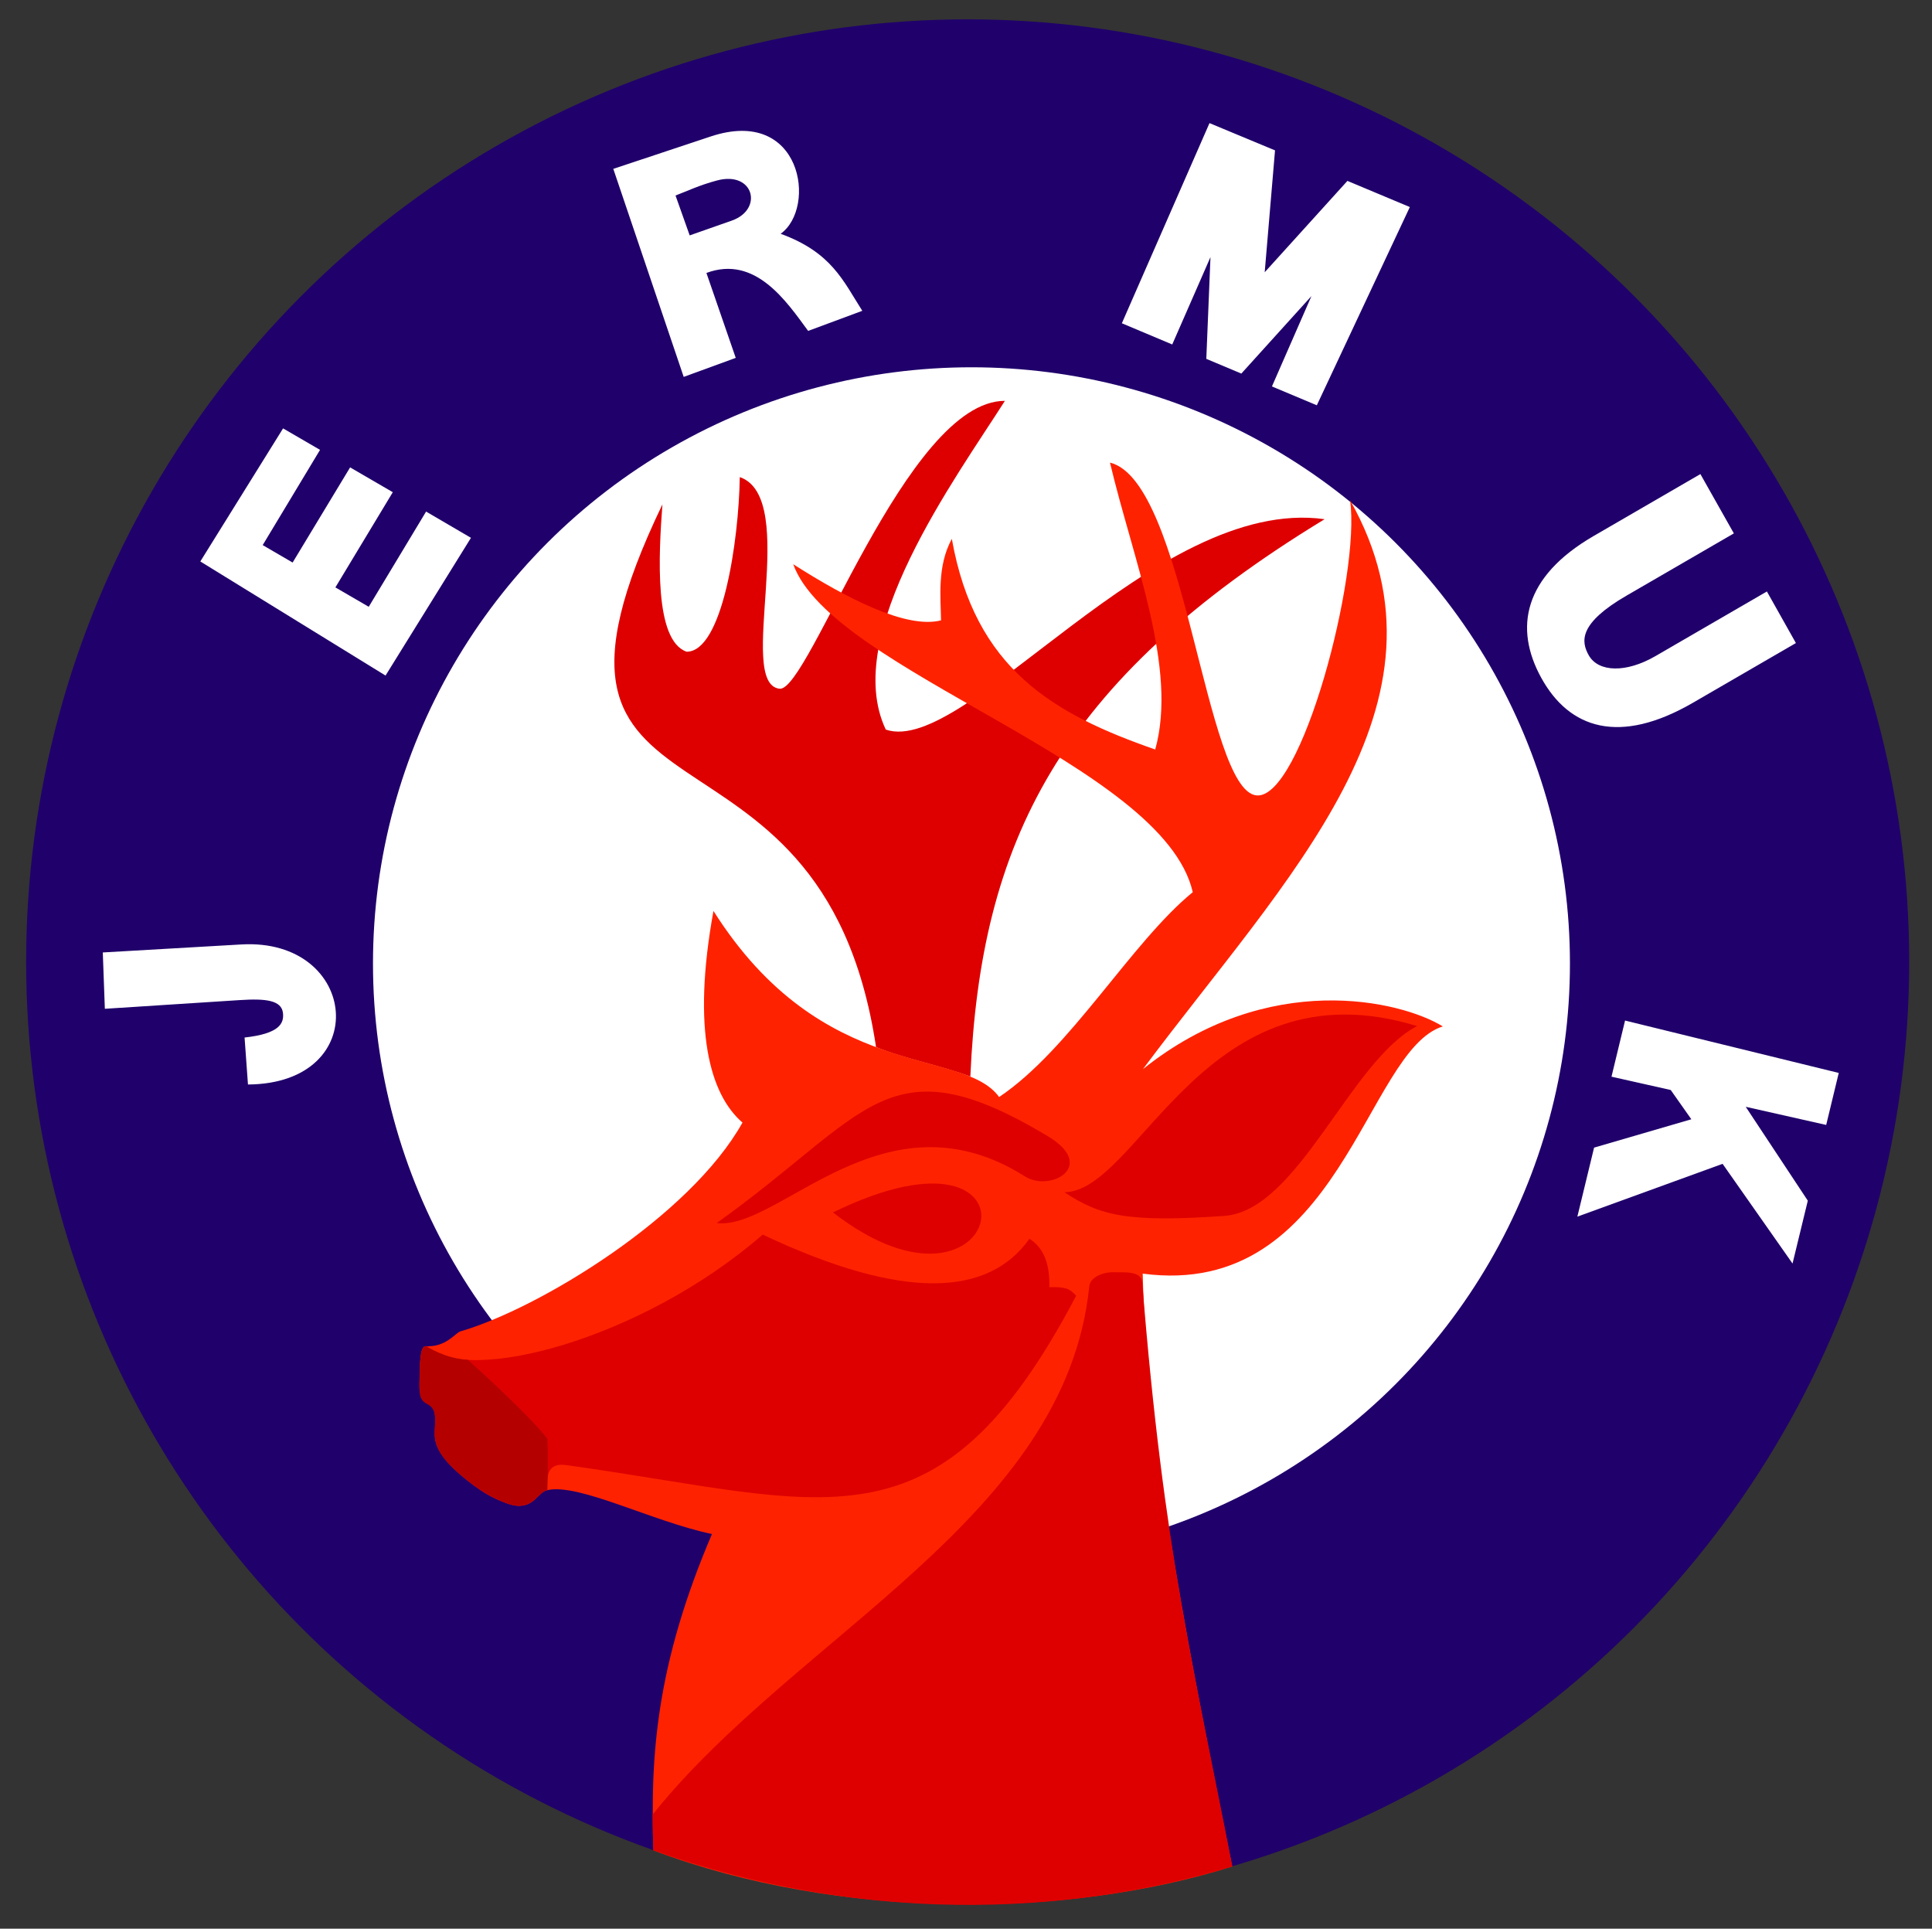 <?xml version="1.0" encoding="UTF-8"?> <svg xmlns="http://www.w3.org/2000/svg" xmlns:xlink="http://www.w3.org/1999/xlink" xmlns:xodm="http://www.corel.com/coreldraw/odm/2003" xml:space="preserve" width="285.5mm" height="285mm" version="1.1" style="shape-rendering:geometricPrecision; text-rendering:geometricPrecision; image-rendering:optimizeQuality; fill-rule:evenodd; clip-rule:evenodd" viewBox="0 0 28550 28500"><rect x="0" y="0" width="28550" height="28500" fill="#333333" stroke="none"/> <defs> <style type="text/css"> .fil0 {fill:#20006B} .fil5 {fill:#B50000} .fil2 {fill:#DE0000} .fil3 {fill:#FF2200} .fil1 {fill:white} .fil4 {fill:white;fill-rule:nonzero} </style> </defs> <g id="Слой_x0020_1">  <ellipse class="fil0" cx="14299.58" cy="14212.02" rx="13913.38" ry="13926.08"></ellipse> <ellipse class="fil1" cx="14355.71" cy="14237.64" rx="8844.02" ry="8810.42"></ellipse> <path class="fil2" d="M13089.56 10780.82c-668.64,-1408.83 1036.99,-3718.96 1760.3,-4857.56 -1454.37,-2.8 -2895.21,4300.07 -3329.11,4253.87 -658.09,-70.07 312.45,-2814.92 -588.5,-3127.36 -15.27,949.79 -257.5,2580.59 -785.6,2580.41 -482.01,-165.33 -413.76,-1431.46 -357.71,-2176.86 -2501.17,5203.41 2347.49,2637.78 3156.82,8019.73 417.58,172.1 982.01,278.44 1393.51,435.65 151.87,-3444.34 1288.77,-5834.82 5235.25,-8236.82 -2513.01,-350.26 -5302.21,3515.75 -6484.96,3108.94z"></path> <path class="fil3" d="M14764.6 16210.35c-543.15,-748.56 -2606.7,-195.32 -4221.38,-2749.54 -320.53,1755.35 -54.98,2708.71 428.74,3127.36 -777.41,1393.2 -3005.38,2747.04 -4167.17,3085.02 -80.27,23.35 -211.74,240.6 -523.84,218.87 -71.54,21.38 -78.32,249.98 -76.97,459.25 0.78,120.32 -18.91,332.73 115.86,389.1 187.74,79.12 81.03,391.63 113.02,544.51 88.92,424.8 931.03,946.55 1201.87,964.53 270.84,17.98 305.35,-195.47 453.37,-229.61 463.85,-107.02 1547.99,462.23 2432.72,648.3 -825.04,1935.9 -913.96,3269.25 -864.69,4675.52 2755.16,1037.23 6128.13,1003.39 8553.69,236.94 -561.89,-2788.96 -1265.27,-6191.7 -1323.61,-8760.42 2917.17,386.74 3293.28,-3300.64 4434.58,-3652.78 -618.16,-381.53 -2580.89,-849.09 -4430.39,630.52 2107.13,-2826.42 4759.95,-5394.74 3060.11,-8406.86 159.29,1105.83 -722.23,4434.12 -1384.54,4362.39 -763,-82.63 -1043.95,-4642.88 -2163.17,-4917.24 340.2,1438.2 1004.3,3034.57 668.38,4239.23 -1507.88,-525.05 -2664.23,-1188.24 -3005.48,-3112.7 -219.53,402.35 -164.37,866.92 -159.73,1204.28 -510.84,130.76 -1393.19,-324.29 -2184.33,-829.62 572.57,1590.09 5466.3,2936.42 5904.35,4845.99 -912.57,746.84 -1812.26,2324.93 -2861.39,3026.96z"></path> <path class="fil2" d="M20940.79 15162.21c-3135.69,-961.07 -4109.72,2447.89 -5212.26,2454.8 524.6,348.83 933.24,449.27 2360.05,350.61 1096.35,-75.44 1856.08,-2286.97 2852.21,-2805.41z"></path> <path class="fil2" d="M18209.82 27580.6c-568.6,-2947.07 -1012.8,-4641.27 -1330.78,-8631.19 -14.75,-178 -277.24,-144.96 -419.62,-149.44 -178.36,-5.62 -350.45,84.81 -362.41,203.87 -344.07,3423.75 -4322.98,5151.25 -6452.12,7808.33 -3.6,193.97 6.17,349.9 11.24,531.49 3033.11,1075.43 6058.37,988.31 8553.69,236.94z"></path> <path class="fil2" d="M7616.67 22244.62c-560.8,-104.84 -1155.38,-732.21 -1189.91,-1015.53 -17.09,-140.26 56.2,-397.92 -86.52,-477.61 -164.28,-91.73 -147.02,-210.79 -136.4,-443.85 4.65,-102.18 4.6,-235.98 25.5,-335.18 9.08,-43.23 29.48,-81.36 84.82,-78.94 567.56,569.93 3144.81,-76.42 4956.57,-1650.23 2084.98,985.18 3337.02,914.36 3942.33,61.21 244.04,159.3 297.56,422.48 294.73,716.42 222.91,-4.3 291.34,9.85 395.13,126.1 -2053.19,3910.88 -3699.21,3033.11 -7536.02,2502.33 -245.79,-34 -298.03,113.59 -279.22,364.74 -157.99,31 -217.25,277.98 -471.01,230.54z"></path> <path class="fil2" d="M10590.91 18072.14c917.81,119.05 2472,-2006.73 4557.14,-687.58 371.04,234.73 1077.48,-151.6 333.08,-597.23 -2376.43,-1422.61 -2632.23,-323.65 -4890.22,1284.81z"></path> <path class="fil2" d="M12308.96 17915.56c3285.99,-1603.15 2536.46,1969.19 0,0z"></path> <path class="fil4" d="M24014.08 15080.47l3158.04 774.03 -185.72 768.42 -1188.93 -268 917.28 1387.17 -225.64 928.74 -1033.72 -1473.18 -2145.96 780.11 247.04 -1019.63 1437.17 -418.98 -304.64 -432.45 -875.29 -196.9 200.37 -829.33zm1113.23 -8075.12l494.78 876.46 -1585.12 919.03c-705.78,409.18 -677.39,675.29 -557.9,884.36 142.2,248.85 550.89,260.88 981.92,10.96l1649.1 -956.14 428.73 762.18 -1520.94 881.84c-1085.8,629.54 -1827.34,386.23 -2242.73,-369.14 -402.17,-731.31 -266.46,-1490.72 775.35,-2094.98l1576.81 -914.57zm-8549.24 -2228.51l1295.15 -2957.71 968.44 402.78 -152.58 1801.08 1222.33 -1350.03 922.36 386.47 -1374.57 2929.43 -663.3 -278.49 584.03 -1335.38 -1036.34 1145.33 -517.41 -217.51 61.48 -1503.48 -564.97 1290.83 -744.62 -313.32zm-6474.73 792.47l-1040.39 -3074.03 1439.12 -478.61c1348.62,-448.52 1573.26,1051.41 1033.95,1437.91 751.94,274.85 922.09,692.04 1206.5,1138.26l-800.31 296.94c-320.31,-435.92 -780.59,-1125.13 -1503.13,-856.39l433.26 1255.01 -769 280.91zm88.35 -2090.99l621.37 -218.21c471.81,-165.69 326.85,-736.79 -215.35,-593.97 -263.96,69.52 -458.35,164.4 -615.23,222.77l209.21 589.41zm-4494.31 6504.22l-2737.17 -1686.11 1222.91 -1966.3 546.23 317.37 -847.4 1407.25 442.2 257.72 849.64 -1405.98 630.74 366.59 -848.33 1406.75 492.85 286.47 847.41 -1406.9 663.22 387.73 -1262.3 2035.41zm-2153.29 4795.44l-1994.72 128.67 -30.35 -832.51 2046.67 -118.2c1738.04,-100.37 1952.77,2057.17 98.65,2069.42l-50.16 -694.15c514.18,-56.86 582.8,-207.24 567.77,-358.41 -19.43,-195.44 -260.61,-219.14 -637.86,-194.82z"></path> <path class="fil5" d="M6914.66 20094.49c-353.23,-23.98 -556.03,-179.47 -633.71,-202.42 -79.32,11.89 -85.46,361.75 -81.13,644.28 4.97,324.86 268.54,86.2 227.8,540.73 -22.8,254.35 23.64,446.54 500.97,815.26 269.37,208.06 578.35,354.68 706.16,357.12 107.93,2.05 190.77,-20.76 274.92,-97.26 49.66,-45.17 115.05,-123.43 178.44,-132.34 4,-136.15 14.62,-379.35 1.03,-758.64 -220.74,-287.15 -839.53,-866.09 -1174.48,-1166.73z"></path> </g> </svg> 
